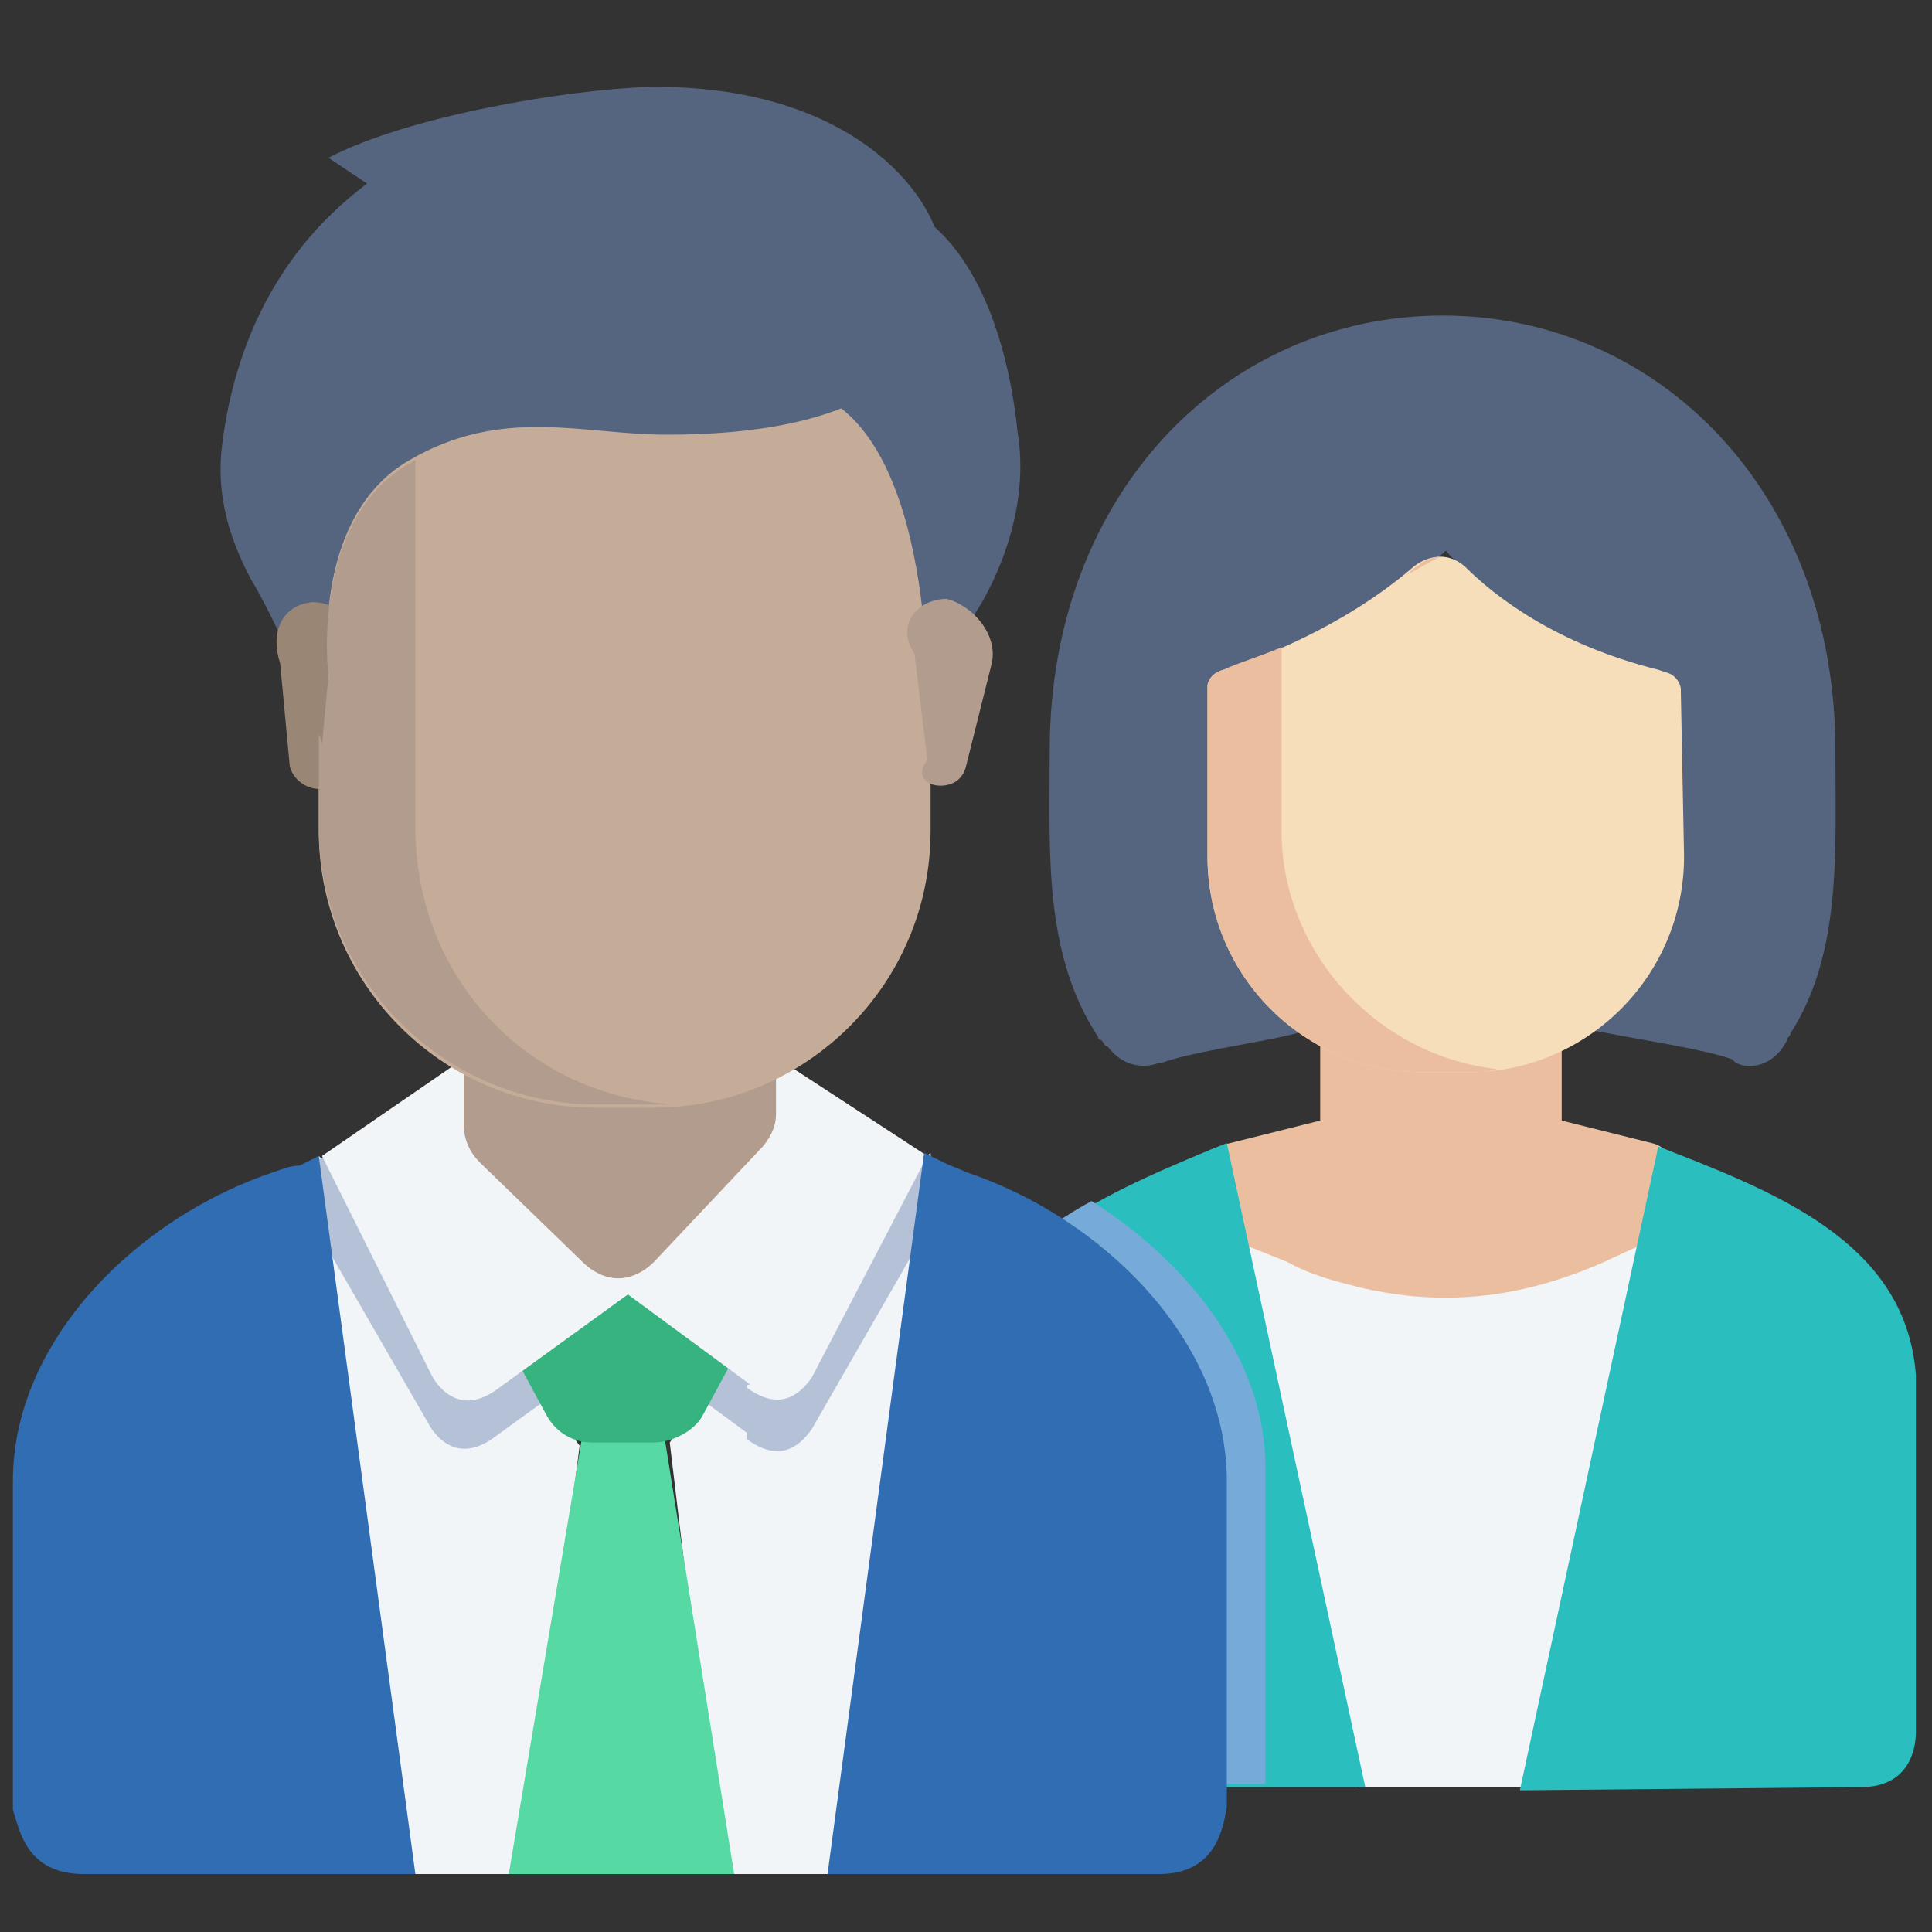<?xml version="1.0" encoding="utf-8"?>
<!-- Generator: Adobe Illustrator 25.1.0, SVG Export Plug-In . SVG Version: 6.00 Build 0)  -->
<svg version="1.1" id="Layer_1" xmlns="http://www.w3.org/2000/svg" xmlns:xlink="http://www.w3.org/1999/xlink" x="0px" y="0px"
	 viewBox="0 0 60 60" style="enable-background:new 0 0 60 60;" xml:space="preserve">
<rect x="0" y="0" width="60" height="60" fill="#333333" stroke="none"/>
<style type="text/css">
	.st0{fill:#56657F;}
	.st1{fill:#EBBEA0;}
	.st2{fill:#F2F5F8;}
	.st3{fill:#F7DEBA;}
	.st4{fill:#2ABEBF;}
	.st5{fill:#76AAD9;}
	.st6{fill:#57D9A3;}
	.st7{fill:#B4C1D6;}
	.st8{fill:#36B37E;}
	.st9{fill:#B29C8D;}
	.st10{fill:#316DB3;}
	.st11{fill:#C4AC99;}
	.st12{fill:#998675;}
</style>
<g>
	<g>
		<path class="st0" d="M55.5,32.3c0-0.1,0.1-0.1,0.1-0.2c1.6-2.5,1.4-5.6,1.4-8.8c0-8-5.5-13.5-12.2-13.5s-12.2,5.5-12.2,13.5
			c0,3.2-0.2,6.3,1.5,8.9c0,0,0,0.1,0.1,0.1c0.1,0.1,0.1,0.2,0.2,0.2c0.6,0.8,1.4,0.6,1.6,0.5c0,0,0,0,0.1,0
			c0.8-0.3,2.8-0.6,3.7-0.8l1.7-0.4l-1.3-1.2c-1-1-1.7-2.3-1.9-3.7l-0.1-0.7v-4.7v-0.6c0.8-0.2,4.2-1.4,6.7-3.8
			c0.6,0.7,2.7,2.9,6.7,3.8v0.6v4.7l-0.1,0.7c-0.2,1.4-0.9,2.7-1.9,3.7l-1.3,1.2l1.7,0.3c1,0.2,3,0.5,3.8,0.8
			C54,33.2,55,33.3,55.5,32.3L55.5,32.3z"/>
		<path class="st1" d="M48.5,34.8v-3.6l-1.2,0.3c-0.6,0.1-1.1,0.2-1.7,0.2H44c-0.6,0-1.2-0.1-1.7-0.2L41,31.2v3.6l-2.8,0.7
			c-0.5,0.1-0.8,0.6-0.6,1.1l0.6,2l0.3,0.2c0.5,0.3,1.9,1.1,3.7,1.5c0.9,0.2,1.8,0.3,2.6,0.3l0,0c2.1,0,4.2-0.6,6.2-1.8l0.3-0.2
			l0.6-2c0.1-0.5-0.1-1-0.6-1.1L48.5,34.8z"/>
		<path class="st2" d="M49.8,39.2c-1.6,0.7-3.2,1.1-4.9,1.1c-0.9,0-1.7-0.1-2.6-0.3c-0.8-0.2-1.6-0.4-2.3-0.8l-1.5-0.6l3.7,16.9h5.4
			l3.7-17L49.8,39.2z"/>
		<path class="st3" d="M52.2,21.5L52.2,21.5v-0.1c0-0.1-0.1-0.4-0.4-0.5l-0.3-0.1c-3.2-0.8-5.1-2.3-6-3.2c-0.8-0.7-1.6,0-1.6,0l0,0
			c-2.2,1.9-4.9,2.9-5.9,3.2H38l0,0c-0.4,0.1-0.5,0.4-0.5,0.5v5.3c0,3.7,3,6.7,6.7,6.7h1.4c3.7,0,6.7-3,6.7-6.7L52.2,21.5L52.2,21.5
			z"/>
		<g>
			<path class="st1" d="M43.6,17.9c0.4-0.2,0.7-0.4,1.1-0.6c-0.4,0-0.7,0.3-0.7,0.3l0,0C43.8,17.7,43.8,17.8,43.6,17.9z"/>
			<path class="st1" d="M39.8,25.8v-5.7c-0.7,0.3-1.4,0.5-1.8,0.7H38l0,0c-0.4,0.1-0.5,0.4-0.5,0.5v5.3c0,3.7,3,6.7,6.7,6.7h1.4
				c0.3,0,0.6,0,0.9-0.1C42.8,32.8,39.8,29.6,39.8,25.8z"/>
		</g>
		<g>
			<path class="st4" d="M31.8,55.5h10.6l-4.3-20l-0.5,0.2c-3.6,1.5-7.2,3.1-7.5,6.9c0,0.2,0,4.3,0,4.5v6.6
				C30,54.3,30.2,55.5,31.8,55.5L31.8,55.5z"/>
			<path class="st4" d="M57.8,55.5c1.5,0,1.7-1.2,1.7-1.7v-6.6c0-0.2,0-4.3,0-4.5c-0.3-3.9-3.9-5.5-7.5-6.9l-0.5-0.2l-4.3,20
				L57.8,55.5L57.8,55.5z"/>
		</g>
	</g>
	<path class="st5" d="M39.3,50c0-0.1,0-2,0-4.4c0-3.4-2.4-6.4-5.4-8.3c-2.2,1.2-3.8,2.8-4,5.3c0,0.2,0,4.3,0,4.5v6.6
		c0,0.5,0.2,1.7,1.7,1.7h7.7V50z"/>
	<g>
		<path class="st2" d="M16.3,58.2L18,44.9L15.2,41l-5.3-5.1l-0.4,7.6l2.8,14.7H16.3z"/>
		<path class="st2" d="M26.5,58.2l2.8-14.9l-0.4-7.5l-5.4,5.1l-2.7,3.9l1.6,13.4H26.5z"/>
		<path class="st6" d="M18,44.3l0.1,0.2l-2.3,13.7h7l-2.2-13.8l0.1-0.2L18,44.3L18,44.3z"/>
		<path class="st7" d="M23.2,44.7c1.1,0.8,1.7,0.1,2-0.3l4.6-8l-5.6-1.9l-1,1.9l-3.9,4l-3.8-3.7l-0.7-2.5l-6,2.2l4.5,7.8
			c0.1,0.2,0.8,1.4,2.1,0.4l4-2.9l3.8,2.8C23.2,44.6,23.2,44.7,23.2,44.7L23.2,44.7z"/>
		<path class="st8" d="M21.8,44l1.3-2.4l-3.7-2.7l-3.7,2.7L17,44c0.3,0.5,0.8,0.8,1.4,0.8h1.9C20.8,44.8,21.5,44.5,21.8,44z"/>
		<path class="st2" d="M23.2,43.1c1.1,0.8,1.7,0.1,2-0.3l3.6-6.9l-4.6-3l-1,1.9l-3.9,4l-3.8-3.7l-0.7-2.5L10,35.9l3.4,6.8
			c0.1,0.2,0.8,1.4,2.1,0.4l4-2.9l3.8,2.8C23.2,43,23.2,43,23.2,43.1L23.2,43.1z"/>
		<path class="st9" d="M23.8,29c-0.3-0.3-0.7-0.5-1.2-0.4h-0.1c-0.1,0-0.2,0-0.3,0c-0.6,0.1-1.3,0.2-1.9,0.2h-2
			c-0.6,0-1.3-0.1-1.9-0.2c-0.5-0.1-1,0-1.4,0.3s-0.6,0.8-0.6,1.3v4.7l0,0c0,0.5,0.2,0.9,0.5,1.2l3.2,3.1c0.3,0.3,0.7,0.5,1.1,0.5
			l0,0c0.4,0,0.8-0.2,1.1-0.5l3.3-3.5c0.3-0.3,0.5-0.7,0.5-1.1v-4.5C24.2,29.7,24,29.3,23.8,29L23.8,29z"/>
		<path class="st10" d="M2.6,58.2h10.3L9.9,35.9l-0.6,0.3c-0.3,0-0.5,0.1-0.8,0.2c-4.2,1.4-8.1,5.2-8.1,9.6c0,2.4,0,4.3,0,4.4v5.8
			C0.6,56.8,0.8,58.2,2.6,58.2L2.6,58.2z"/>
		<path class="st10" d="M36,58.2c1.8,0,2-1.5,2.1-2.1v-5.7c0-0.1,0-2,0-4.4c0-4.4-3.9-8.2-8.1-9.6c-0.2-0.1-0.5-0.2-0.7-0.3
			l-0.6-0.3l-3,22.4H36L36,58.2z"/>
		<path class="st11" d="M9.9,11.5v14.3c0,4.7,3.8,8.6,8.6,8.6h1.8c4.7,0,8.6-3.8,8.6-8.6V13.6c0-1.3-1.1-2.4-2.4-2.4
			C21.3,11,9.9,10.9,9.9,11.5z"/>
		<path class="st0" d="M23.5,6.5l0.9,5.5c4.7,0.4,4.4,10,4.4,10s0.5-1.4,1.7-3.3c0.9-1.6,1.4-3.5,1.1-5.3
			C31.2,9.5,29.3,4.2,23.5,6.5z"/>
		<path class="st0" d="M10.2,4.9l1.2,0.8c-3.2,2.4-4.2,5.7-4.5,8.1c-0.2,1.5,0.2,2.9,0.9,4.2C9,20,10,23,10,23l0.2-2.1
			c0,0-0.6-4.8,2.5-6.6c2.9-1.7,5.4-0.8,8-0.8c6.9,0,8.9-2.6,8.5-5.8c-0.2-1.6-2.7-5.1-9.1-5C17.5,2.8,12.7,3.6,10.2,4.9z"/>
		<path class="st9" d="M30.8,20.6L30,23.8c-0.1,0.4-0.4,0.6-0.8,0.6l0,0c-0.4,0-0.8-0.3-0.4-0.8l-0.4-3.3c-0.6-0.9,0.1-1.7,1-1.7
			l0,0C30.2,18.8,31,19.7,30.8,20.6z"/>
		<path class="st12" d="M8.7,20.6L9,23.8c0.1,0.4,0.5,0.7,0.9,0.7l0,0c0.4,0,0.8-0.3,0.9-0.8l0.4-3.3c0.1-0.9-0.6-1.7-1.5-1.7l0,0
			C8.7,18.8,8.4,19.7,8.7,20.6z"/>
		<path class="st9" d="M12.9,25.7V14.3c-0.1,0-0.1,0.1-0.2,0.1c-3.1,1.8-2.5,6.6-2.5,6.6L10,23.1c0,0,0-0.1-0.1-0.3v2.9
			c0,4.7,3.9,8.6,8.6,8.6h1.8c0.2,0,0.4,0,0.6,0C16.3,34,12.9,30.3,12.9,25.7z"/>
	</g>
</g>
</svg>
